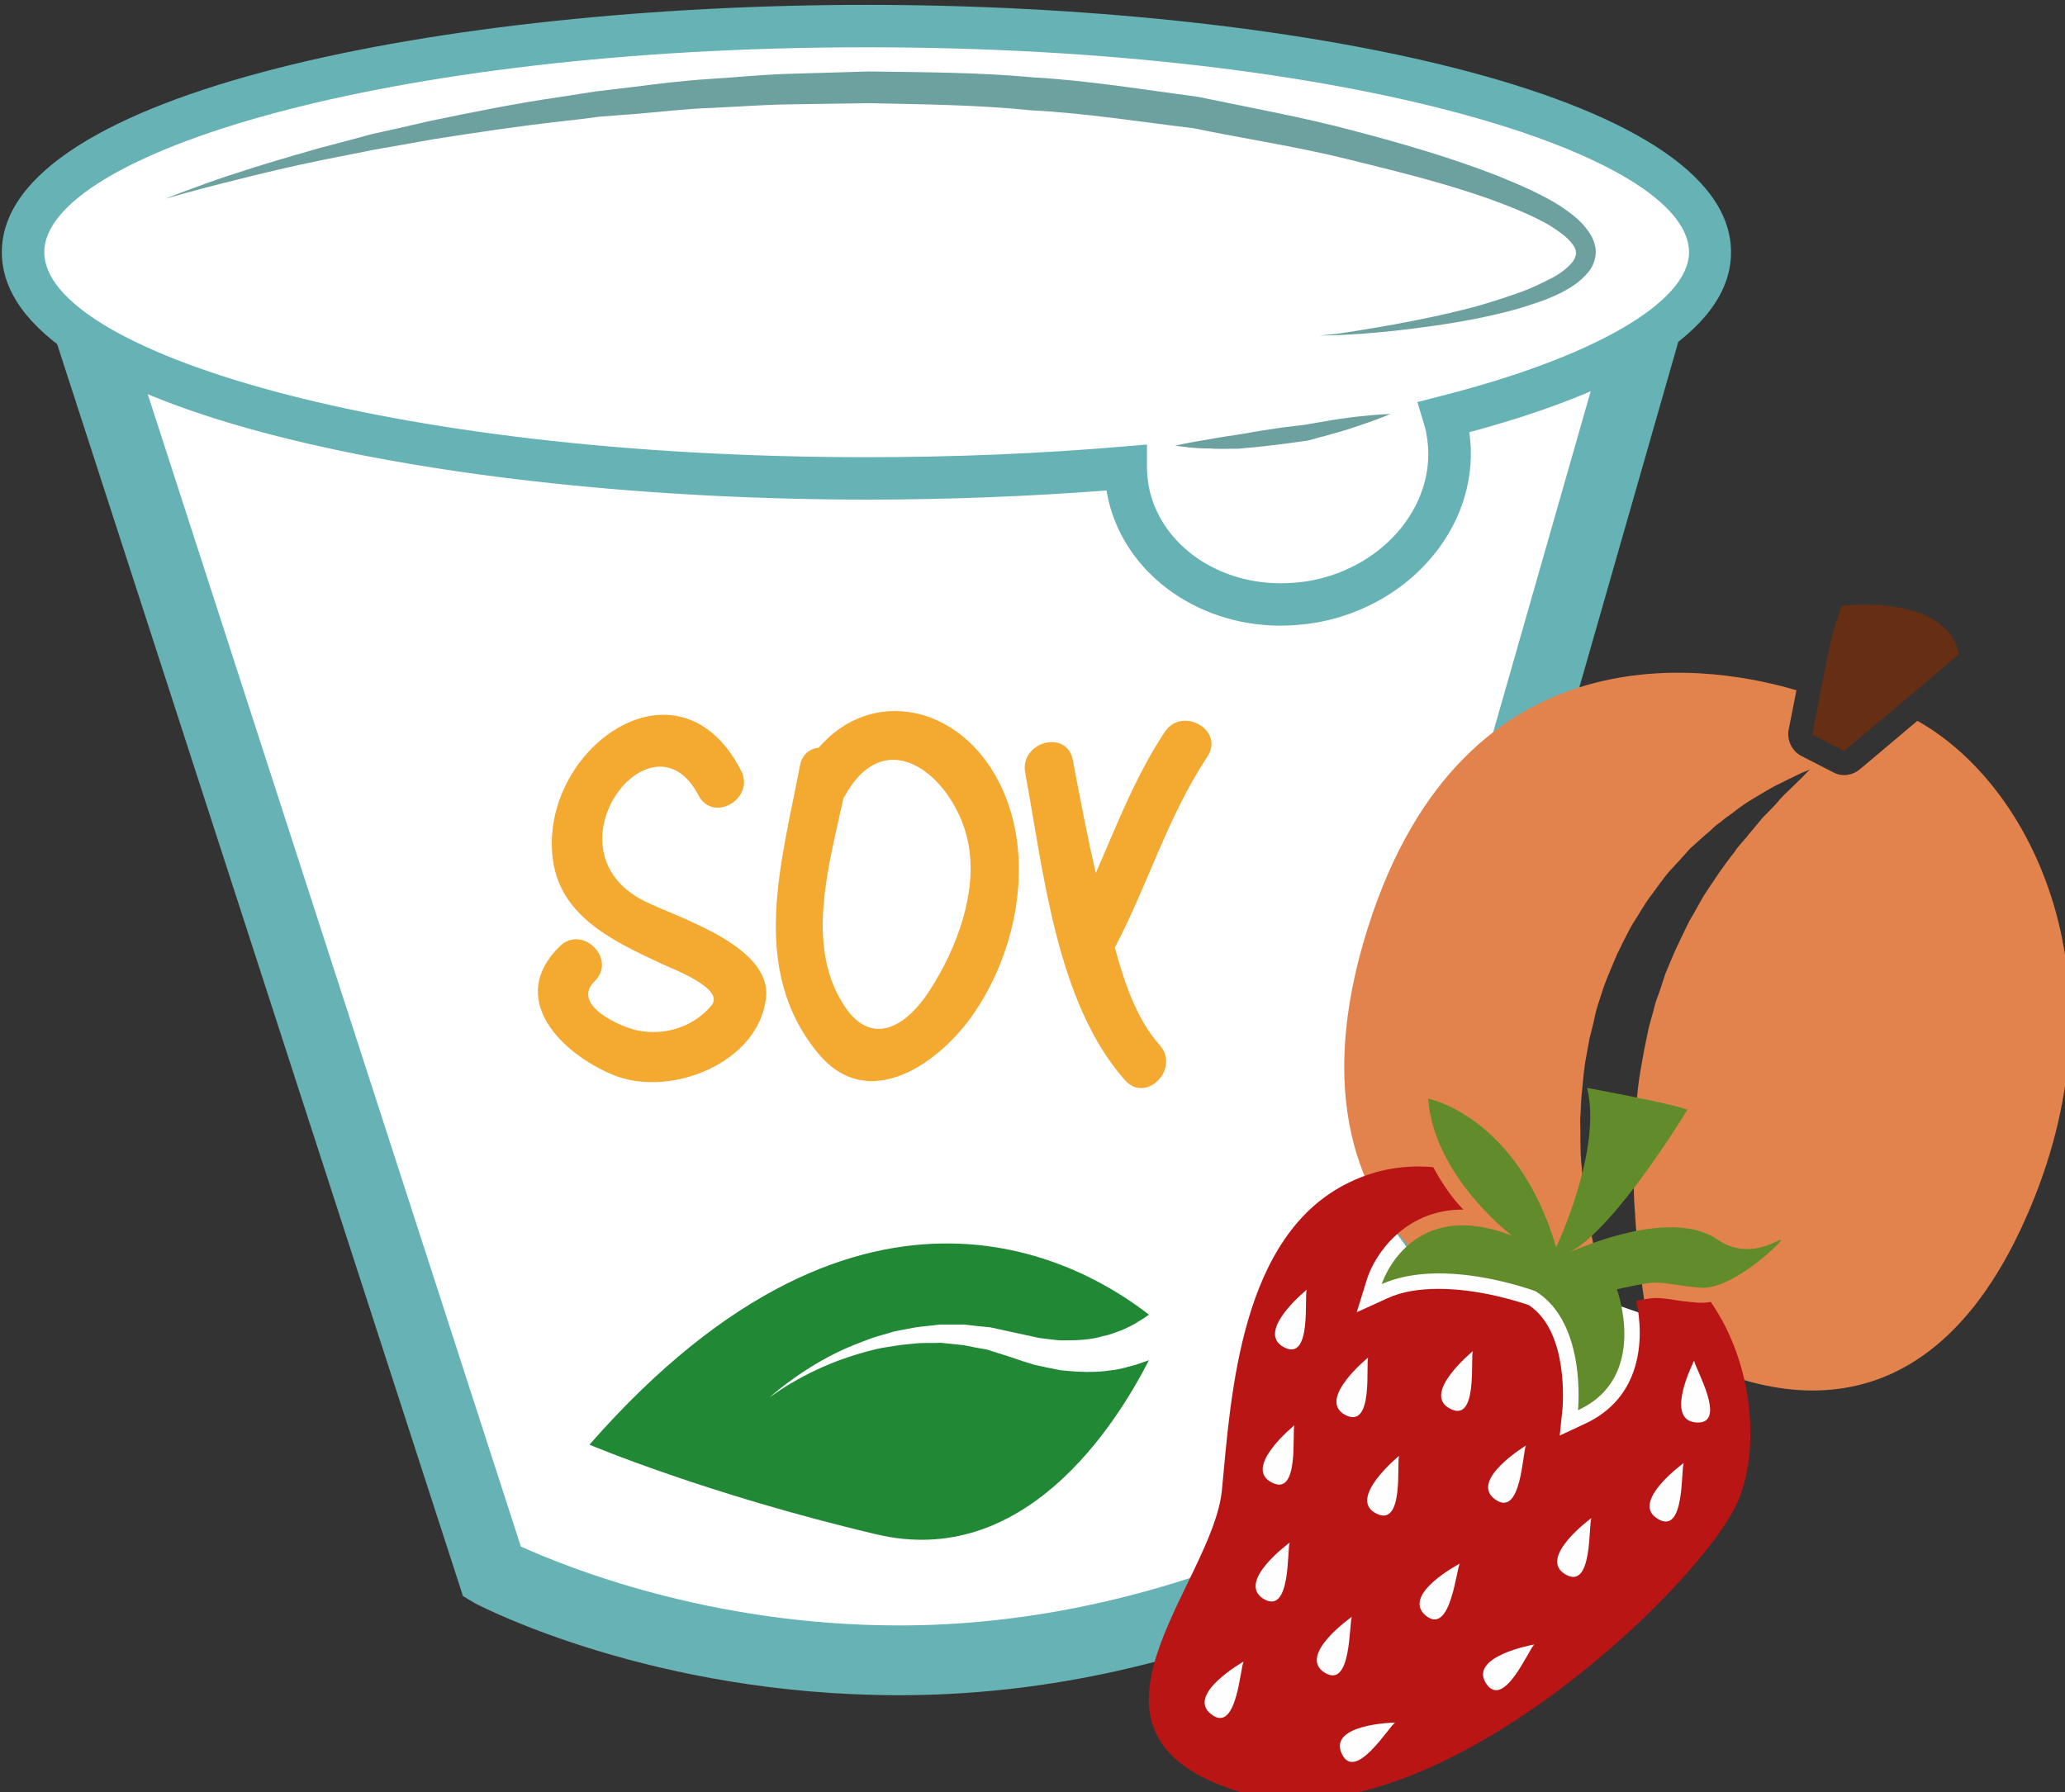 <?xml version="1.0" encoding="UTF-8" standalone="no"?>
<!-- Created with Inkscape (http://www.inkscape.org/) -->

<svg
   xmlns:dc="http://purl.org/dc/elements/1.1/"
   xmlns:cc="http://creativecommons.org/ns#"
   xmlns:rdf="http://www.w3.org/1999/02/22-rdf-syntax-ns#"
   xmlns:svg="http://www.w3.org/2000/svg"
   xmlns="http://www.w3.org/2000/svg"
   xmlns:sodipodi="http://sodipodi.sourceforge.net/DTD/sodipodi-0.dtd"
   xmlns:inkscape="http://www.inkscape.org/namespaces/inkscape"
   width="1380.09mm"
   height="1198.142mm"
   viewBox="0 0 1380.09 1198.142"
   version="1.1"
   id="svg8"
   inkscape:version="0.92.4 (5da689c313, 2019-01-14)"
   sodipodi:docname="75.svg">
  <rect x="0" y="0" width="1380.09" height="1198.142" fill="#333333" stroke="none"/>
  <defs
     id="defs2">
    <style
       type="text/css"
       id="style2"><![CDATA[
    .fil1 {fill:#628C2C;fill-rule:nonzero}
    .fil3 {fill:#A31313;fill-rule:nonzero}
    .fil0 {fill:firebrick;fill-rule:nonzero}
    .fil2 {fill:#B51515;fill-rule:nonzero}
   ]]></style>
    <style
       type="text/css"
       id="style2-2"><![CDATA[
    .str0 {stroke:white;stroke-width:70.56}
    .fil7 {fill:#FEFEFE}
    .fil3 {fill:#218935;fill-rule:nonzero}
    .fil9 {fill:#628C2C;fill-rule:nonzero}
    .fil5 {fill:#662E12;fill-rule:nonzero}
    .fil1 {fill:#67B2B5;fill-rule:nonzero}
    .fil2 {fill:#6DA19F;fill-rule:nonzero}
    .fil8 {fill:#BA1515;fill-rule:nonzero}
    .fil6 {fill:#E2824D;fill-rule:nonzero}
    .fil4 {fill:#F4A931;fill-rule:nonzero}
    .fil0 {fill:white;fill-rule:nonzero}
   ]]></style>
  </defs>
  <sodipodi:namedview
     id="base"
     pagecolor="#ffffff"
     bordercolor="#666666"
     borderopacity="1.0"
     inkscape:pageopacity="0.0"
     inkscape:pageshadow="2"
     inkscape:zoom="0.061871843"
     inkscape:cx="6767.8068"
     inkscape:cy="-19.938015"
     inkscape:document-units="mm"
     inkscape:current-layer="Vrstva_x0020_1-2"
     showgrid="false"
     inkscape:window-width="1920"
     inkscape:window-height="1051"
     inkscape:window-x="-9"
     inkscape:window-y="-9"
     inkscape:window-maximized="1" />
  <g
     inkscape:label="Vrstva 1"
     inkscape:groupmode="layer"
     id="layer1"
     transform="translate(1812.572,1738.794)">
    <g
       transform="matrix(0.265,0,0,0.265,-2591.364,-3806.706)"
       id="Vrstva_x0020_1">
      <g
         transform="translate(-4920.533,-4902.272)"
         id="Vrstva_x0020_1-2">
      </g>
      <g
         transform="translate(-4920.533,-4902.272)"
         id="Vrstva_x0020_1_0">
        <path
           d="m 8042,13419 1058,3256 c 0,0 921,479 2007,22 l 940,-3278 z"
           style="fill:#ffffff;fill-rule:nonzero"
           id="path11"
           class="fil0"
           inkscape:connector-curvature="0" />
        <path
           d="m 9173,16607 c 107,48 470,199 954,199 v 0 c 311,0 616,-66 906,-182 l 896,-3134 H 8164 Z m 954,375 v 0 c -622,0 -1050,-222 -1068,-231 l -32,-19 -1108,-3419 h 4246 l -984,3437 -40,22 c -324,136 -665,210 -1014,210 z"
           style="fill:#67b2b5;fill-rule:nonzero"
           id="path13"
           class="fil1"
           inkscape:connector-curvature="0" />
        <path
           d="m 12172,13342 c 0,-315 -953,-571 -2127,-571 -1175,0 -2128,256 -2128,571 0,315 953,571 2128,571 228,0 448,-10 654,-28 0,18 1,36 5,54 35,198 245,325 468,284 222,-40 374,-233 338,-430 -2,-12 -5,-24 -9,-35 413,-104 671,-252 671,-416 z"
           style="fill:#ffffff;fill-rule:nonzero"
           id="path15"
           class="fil0"
           inkscape:connector-curvature="0" />
        <path
           d="m 10752,13827 v 58 c 0,17 2,31 4,45 26,143 166,247 333,247 v 0 c 24,0 49,-2 73,-6 194,-35 326,-201 295,-369 -1,-10 -4,-19 -7,-29 l -16,-53 54,-14 c 389,-98 631,-238 631,-364 0,-245 -852,-517 -2074,-517 -1223,0 -2074,272 -2074,517 0,245 851,517 2074,517 221,0 439,-9 649,-27 z m 337,457 v 0 c -218,0 -403,-141 -438,-335 0,-2 -1,-4 -1,-6 -197,15 -400,23 -605,23 -1058,0 -2181,-219 -2181,-624 0,-405 1123,-624 2181,-624 1057,0 2180,219 2180,624 0,226 -348,370 -660,454 32,222 -137,435 -384,480 -30,5 -61,8 -92,8 z"
           style="fill:#67b2b5;fill-rule:nonzero"
           id="path17"
           class="fil1"
           inkscape:connector-curvature="0" />
        <path
           d="m 8277,13207 c 0,0 16,-7 46,-18 31,-11 76,-29 134,-47 57,-19 128,-40 209,-63 41,-11 85,-22 131,-35 46,-10 95,-21 146,-33 102,-21 213,-44 331,-61 30,-5 60,-9 90,-14 31,-4 61,-7 93,-11 62,-8 126,-16 191,-20 65,-4 131,-11 199,-13 67,-2 135,-4 204,-6 137,2 277,2 416,15 139,8 277,31 414,49 134,28 268,52 394,86 126,33 248,69 361,113 56,23 111,46 161,78 24,17 49,34 68,62 10,13 18,31 19,51 0,20 -8,39 -18,51 -21,26 -45,40 -69,53 -23,11 -47,21 -70,28 -46,16 -90,26 -132,35 -83,17 -157,26 -217,33 -121,13 -191,12 -191,12 0,0 18,-1 50,-5 32,-5 79,-12 139,-23 59,-11 131,-25 212,-47 40,-12 83,-25 126,-42 21,-9 42,-19 63,-30 20,-11 39,-26 50,-41 10,-16 10,-28 -4,-45 -12,-16 -34,-31 -56,-45 -45,-26 -98,-47 -153,-67 -110,-39 -231,-69 -357,-100 -125,-31 -257,-51 -389,-78 -135,-16 -270,-38 -408,-45 -136,-14 -274,-15 -409,-18 -68,1 -135,2 -201,3 -67,1 -132,6 -197,9 -64,2 -127,10 -189,15 -31,2 -62,5 -92,7 -30,4 -60,8 -90,11 -117,13 -228,30 -330,46 -51,9 -100,18 -147,26 -46,9 -90,18 -131,26 -83,17 -154,34 -213,49 -118,29 -184,49 -184,49 z"
           style="fill:#6da19f;fill-rule:nonzero"
           id="path19"
           class="fil2"
           inkscape:connector-curvature="0" />
        <path
           d="m 10823,13830 c 0,0 8,-2 23,-5 15,-3 37,-7 62,-11 25,-5 55,-9 87,-14 31,-6 65,-11 99,-16 16,-2 33,-4 50,-6 17,-2 33,-6 49,-8 31,-6 61,-10 86,-13 52,-6 87,-7 87,-7 0,0 -32,14 -81,30 -25,9 -54,17 -86,26 -15,3 -31,10 -48,12 -17,2 -34,5 -51,7 -35,4 -69,9 -102,11 -16,3 -32,1 -47,2 -15,0 -29,0 -42,-1 -26,0 -47,-2 -62,-4 -15,-2 -24,-3 -24,-3 z"
           style="fill:#6da19f;fill-rule:nonzero"
           id="path21"
           class="fil2"
           inkscape:connector-curvature="0" />
        <path
           d="m 10725,16148 c -20,5 -39,12 -61,14 -42,7 -87,5 -131,0 -22,-4 -45,-9 -67,-14 -20,-6 -41,-13 -61,-20 -19,-6 -38,-12 -57,-18 -19,-3 -39,-7 -58,-11 -19,-2 -39,-4 -58,-6 -19,1 -38,0 -56,1 -19,2 -37,3 -55,6 -18,3 -35,5 -52,9 -34,8 -65,18 -93,28 -56,21 -100,45 -130,63 -30,19 -46,31 -46,31 0,0 15,-14 43,-35 28,-21 70,-50 124,-77 28,-14 59,-26 92,-38 17,-6 35,-10 53,-16 18,-4 37,-7 57,-11 20,-3 40,-4 60,-7 21,0 42,0 63,0 22,3 43,5 65,7 21,5 43,9 64,14 20,4 40,9 60,13 19,2 37,5 55,6 38,0 74,-1 106,-11 17,-3 32,-10 47,-15 15,-7 29,-13 42,-22 9,-5 18,-11 26,-17 -148,-115 -709,-473 -1411,328 0,0 295,125 723,226 372,89 602,-271 688,-439 -11,4 -21,7 -32,11 z"
           style="fill:#218935;fill-rule:nonzero"
           id="path23"
           class="fil3"
           inkscape:connector-curvature="0" />
        <path
           d="m 9485,14979 c -258,-129 18,-493 136,-267 37,71 144,8 107,-63 -160,-309 -513,-50 -474,227 20,144 157,206 272,260 32,15 164,64 127,107 -46,54 -118,76 -186,62 -41,-8 -169,-64 -108,-124 57,-56 -31,-144 -88,-88 -134,131 2,269 134,324 142,59 366,-28 386,-192 17,-133 -220,-203 -306,-246 z"
           style="fill:#f4a931;fill-rule:nonzero"
           id="path25"
           class="fil4"
           inkscape:connector-curvature="0" />
        <path
           d="m 10206,15201 c -62,98 -153,150 -223,33 -92,-151 -32,-350 4,-517 2,-1 3,-3 4,-5 107,-192 279,-39 310,119 25,125 -29,267 -95,370 z m -282,-609 c -22,2 -41,16 -47,44 -46,245 -130,513 45,726 127,155 307,25 392,-98 113,-163 157,-402 66,-583 -99,-198 -323,-244 -456,-89 z"
           style="fill:#f4a931;fill-rule:nonzero"
           id="path27"
           class="fil4"
           inkscape:connector-curvature="0" />
        <path
           d="m 10797,14552 c -74,111 -121,235 -174,356 -22,-94 -40,-190 -58,-285 -15,-79 -135,-46 -120,33 46,246 78,578 251,774 53,61 141,-28 88,-88 -58,-65 -89,-157 -113,-246 83,-158 134,-332 233,-481 45,-67 -63,-129 -107,-63 z"
           style="fill:#f4a931;fill-rule:nonzero"
           id="path29"
           class="fil4"
           inkscape:connector-curvature="0" />
        <g
           id="_541907696">
          <path
             d="m 12504,14234 c -22,63 -24,64 -56,231 0,2 0,3 -1,4 -3,18 -7,37 -11,59 -2,10 -4,20 -6,31 l 80,41 c 48,-39 290,-244 290,-244 -34,-156 -296,-122 -296,-122 z"
             style="fill:#662e12;fill-rule:nonzero"
             id="path31"
             class="fil5"
             inkscape:connector-curvature="0" />
          <path
             d="m 12695,14524 c -62,52 -124,105 -146,123 -11,9 -25,14 -39,14 -9,0 -18,-2 -27,-7 l -80,-41 c -24,-12 -37,-39 -33,-65 8,-39 14,-72 20,-101 -188,-56 -813,-181 -1069,563 -292,852 390,1105 617,1030 -3,-8 -6,-17 -9,-26 -15,-41 -30,-87 -43,-136 -7,-24 -11,-50 -17,-76 -5,-26 -10,-53 -13,-81 -2,-14 -3,-27 -5,-42 -2,-14 -2,-28 -4,-43 -2,-28 -2,-57 -2,-87 -1,-14 0,-29 1,-44 1,-15 1,-30 3,-45 3,-30 5,-60 11,-90 l 8,-44 11,-44 c 5,-30 16,-58 25,-87 10,-28 23,-56 34,-83 13,-26 25,-52 39,-76 16,-24 29,-49 46,-71 16,-21 31,-44 48,-63 18,-19 35,-38 51,-56 18,-16 35,-32 52,-46 8,-8 16,-15 25,-21 8,-7 16,-13 25,-19 16,-12 31,-24 46,-33 32,-19 58,-36 81,-46 23,-12 41,-20 53,-26 12,-5 20,-8 20,-8 0,0 -6,5 -15,15 -10,10 -24,24 -42,41 -9,8 -19,19 -28,30 -10,11 -22,23 -34,35 -11,13 -22,27 -35,42 -11,15 -26,28 -37,46 -13,16 -26,34 -38,51 -13,19 -25,38 -38,57 -12,20 -23,42 -36,63 -11,21 -21,44 -32,66 -11,23 -20,47 -30,70 -4,13 -8,25 -12,37 -4,13 -9,24 -13,37 -6,26 -15,51 -20,78 l -8,39 -7,39 c -10,53 -14,107 -17,160 -3,54 -4,106 -2,157 0,26 3,52 4,76 2,25 4,50 6,74 5,47 11,92 17,133 5,30 9,57 14,82 167,110 643,347 933,-265 281,-595 47,-1114 -259,-1286 z"
             style="fill:#e2824d;fill-rule:nonzero"
             id="path33"
             class="fil6"
             inkscape:connector-curvature="0" />
        </g>
        <polygon
           points="12262,16358 12132,16065 11658,15901 11429,15882 11383,15819 11163,15854 11031,16097 10941,16790 10814,17027 11243,17220 11994,16759 "
           style="fill:#fefefe"
           id="polygon36"
           class="fil7" />
        <g
           id="_541906976">
          <path
             d="m 11548,15836 c -54,0 -93,21 -119,46 19,-2 39,-3 59,-3 131,0 253,46 258,48 l 7,3 c 6,4 12,8 17,12 l -13,-44 -98,-39 c -40,-16 -78,-23 -111,-23 z"
             style="fill:#ba1515;fill-rule:nonzero"
             id="path38"
             class="fil8"
             inkscape:connector-curvature="0" />
          <polygon
             points="11819,15868 11813,15880 11832,15894 "
             style="fill:#ba1515;fill-rule:nonzero"
             id="polygon40"
             class="fil8" />
          <path
             d="m 11696,15792 37,28 c -14,-40 -30,-73 -47,-104 -31,-16 -66,-31 -104,-44 53,73 113,119 114,120 z"
             style="fill:#ba1515;fill-rule:nonzero"
             id="path42"
             class="fil8"
             inkscape:connector-curvature="0" />
          <path
             d="m 11878,16188 c 71,-81 25,-210 23,-216 l -8,-22 -95,-37 -17,37 c 72,63 92,166 97,238 z"
             style="fill:#ba1515;fill-rule:nonzero"
             id="path44"
             class="fil8"
             inkscape:connector-curvature="0" />
          <path
             d="m 12036,15902 c 15,0 28,2 46,5 7,1 14,2 22,3 -27,-25 -58,-47 -93,-64 -81,13 -158,45 -174,52 l 50,38 -2,-7 43,-9 c 58,-12 84,-18 108,-18 z"
             style="fill:#ba1515;fill-rule:nonzero"
             id="path46"
             class="fil8"
             inkscape:connector-curvature="0" />
          <path
             d="m 11784,15852 c 0,0 117,-246 78,-402 0,0 212,39 253,55 0,0 -171,283 -287,354 -3,2 -7,4 -10,6 0,0 249,-117 372,-33 76,52 144,6 160,1 16,-6 -120,129 -203,121 -123,-12 -86,-23 -210,4 0,0 83,222 -98,305 0,0 23,-220 -107,-300 0,0 -232,-88 -388,-18 0,0 70,-223 329,-122 0,0 -197,-148 -212,-346 0,0 225,43 323,375 z"
             style="fill:#628c2c;fill-rule:nonzero"
             id="path48"
             class="fil9"
             inkscape:connector-curvature="0" />
          <path
             d="m 12137,16294 c -82,-6 -5,-156 -5,-156 0,15 87,162 5,156 z m -97,243 c -71,-42 66,-141 66,-141 -8,13 4,184 -66,141 z m -233,140 c -71,-42 66,-142 66,-142 -8,14 4,184 -66,142 z m -200,275 c -44,-69 122,-98 122,-98 -13,9 -77,167 -122,98 z m -91,-693 c -73,-38 58,-145 58,-145 -7,14 14,184 -58,145 z m -61,522 c -63,-53 86,-131 86,-131 -9,13 -23,183 -86,131 z m -126,-258 c -72,-38 59,-145 59,-145 -7,14 14,184 -59,145 z m -86,606 c -34,-75 135,-78 135,-78 -14,7 -101,153 -135,78 z m -43,-204 c -70,-44 69,-141 69,-141 -8,14 0,184 -69,141 z m -103,-821 c -73,-39 58,-145 58,-145 -7,14 14,184 -58,145 z m -31,341 c -73,-38 58,-144 58,-144 -7,14 14,183 -58,144 z m -20,294 c -70,-43 66,-142 66,-142 -7,14 4,184 -66,142 z m -132,291 c -65,-50 82,-133 82,-133 -9,13 -17,184 -82,133 z m 396,-900 c -7,14 15,183 -58,145 -73,-39 58,-145 58,-145 z m 398,222 c -9,14 -11,184 -78,136 -67,-48 78,-136 78,-136 z m 466,-362 c -7,1 -13,2 -20,2 -4,0 -7,0 -11,0 -34,-3 -56,-6 -72,-9 -16,-2 -25,-3 -35,-3 -11,0 -24,2 -50,7 21,97 14,245 -131,311 l -62,29 7,-68 c 0,-3 18,-193 -85,-261 -20,-7 -122,-41 -227,-41 -50,0 -93,7 -128,23 l -79,36 26,-84 c 19,-60 94,-175 241,-175 h 2 c -26,-26 -53,-64 -76,-107 -67,-6 -139,3 -211,38 -276,132 -299,536 -322,777 -24,240 -428,613 42,760 470,148 1161,-512 1258,-729 57,-129 43,-347 -67,-506 z"
             style="fill:#ba1515;fill-rule:nonzero"
             id="path50"
             class="fil8"
             inkscape:connector-curvature="0" />
        </g>
      </g>
    </g>
  </g>
</svg>
